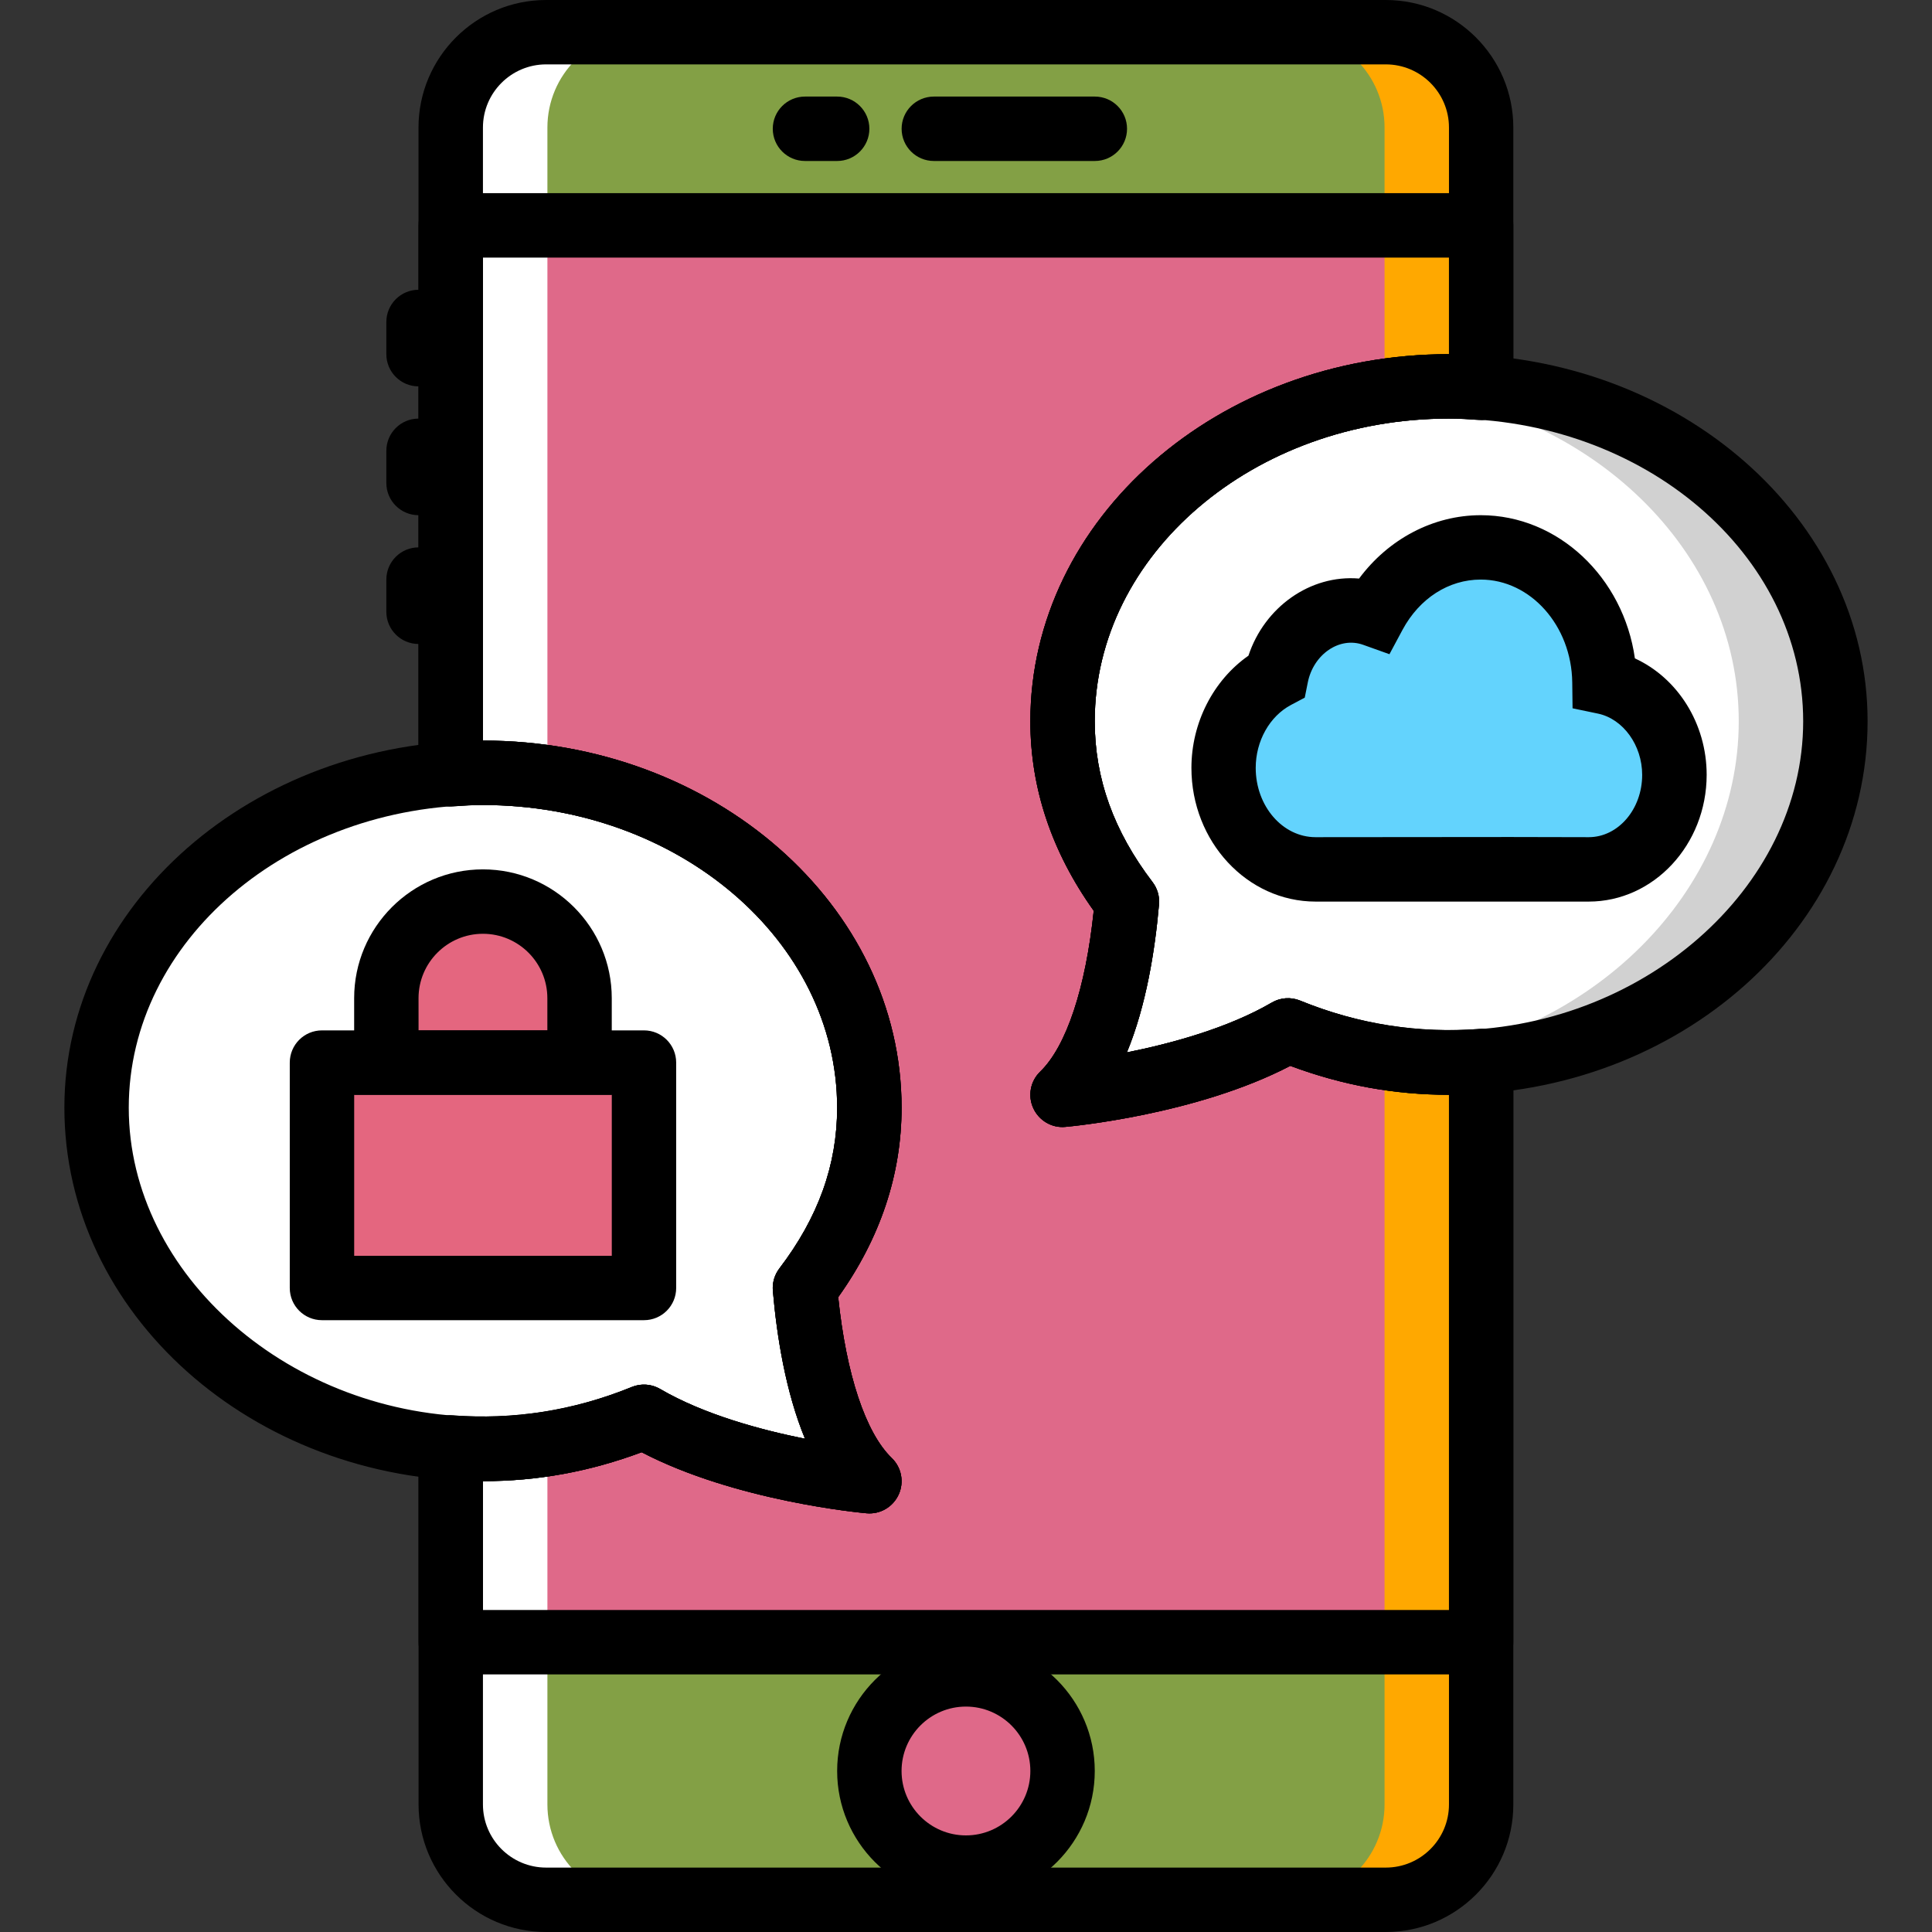 <svg width="68" height="68" viewBox="0 0 68 68" fill="none" xmlns="http://www.w3.org/2000/svg">
<rect x="0" y="0" width="68" height="68" fill="#333333" stroke="none"/>
<path d="M48.777 66.867H19.223C17.37 66.867 15.867 65.364 15.867 63.51V4.489C15.867 2.635 17.37 1.132 19.223 1.132H48.777C50.632 1.132 52.135 2.635 52.135 4.489V63.51C52.134 65.364 50.632 66.867 48.777 66.867Z" fill="#83A045"/>
<path d="M15.867 57.8H52.134V7.932H15.867V57.8Z" fill="#DF6989"/>
<path d="M48.775 1.132H45.375C47.229 1.132 48.732 2.635 48.732 4.489V63.51C48.732 65.364 47.229 66.867 45.375 66.867H48.775C50.629 66.867 52.132 65.364 52.132 63.51V4.489C52.132 2.635 50.629 1.132 48.775 1.132Z" fill="#FFA800"/>
<path d="M19.224 1.132H22.624C20.77 1.132 19.267 2.635 19.267 4.489V63.51C19.267 65.364 20.77 66.867 22.624 66.867H19.224C17.37 66.867 15.867 65.364 15.867 63.51V4.489C15.867 2.635 17.37 1.132 19.224 1.132Z" fill="white"/>
<path d="M16.999 27.199C24.509 27.199 30.599 32.476 30.599 38.986C30.599 41.386 29.752 43.471 28.332 45.333C28.519 47.484 29.072 50.658 30.599 52.133C30.599 52.133 25.824 51.71 22.665 49.866C20.911 50.582 19.066 51 16.999 51C9.488 51 3.398 45.496 3.398 38.986C3.398 32.476 9.488 27.199 16.999 27.199Z" fill="white"/>
<path d="M16.999 27.199C17.576 27.199 18.141 27.24 18.699 27.301C11.992 28.028 6.798 32.977 6.798 38.986C6.798 44.996 11.993 50.138 18.7 50.893C18.147 50.958 17.584 51 16.999 51C9.488 51 3.398 45.496 3.398 38.986C3.398 32.476 9.488 27.199 16.999 27.199Z" fill="white"/>
<path d="M50.999 13.599C43.488 13.599 37.398 18.876 37.398 25.386C37.398 27.785 38.245 29.871 39.665 31.733C39.478 33.884 38.925 37.057 37.398 38.533C37.398 38.533 42.173 38.11 45.332 36.266C47.086 36.981 48.931 37.4 50.999 37.4C58.509 37.4 64.599 31.896 64.599 25.386C64.599 18.876 58.509 13.599 50.999 13.599Z" fill="white"/>
<path d="M50.998 13.599C50.421 13.599 49.856 13.64 49.298 13.701C56.005 14.428 61.198 19.377 61.198 25.386C61.198 31.396 56.004 36.538 49.297 37.293C49.85 37.358 50.413 37.4 50.998 37.4C58.509 37.4 64.598 31.896 64.598 25.386C64.598 18.876 58.509 13.599 50.998 13.599Z" fill="#D1D1D1"/>
<path d="M56.472 24.007C56.44 21.383 54.504 19.266 52.116 19.266C50.519 19.266 49.126 20.217 48.367 21.63C48.105 21.536 47.827 21.484 47.535 21.484C46.252 21.484 45.18 22.478 44.917 23.806C43.826 24.383 43.066 25.61 43.066 27.027C43.066 28.992 44.524 30.599 46.307 30.599H53.011C53.048 30.599 53.085 30.595 53.123 30.594C53.16 30.595 53.196 30.599 53.234 30.599H55.916C57.576 30.599 58.933 29.103 58.933 27.273C58.933 25.653 57.868 24.297 56.472 24.007Z" fill="#63D3FD"/>
<path d="M11.332 45.333H22.666V37.4H11.332V45.333Z" fill="#E4667F"/>
<path d="M20.398 37.4H13.598V35.133C13.598 33.255 15.12 31.733 16.998 31.733C18.876 31.733 20.398 33.255 20.398 35.133V37.4Z" fill="#E4667F"/>
<path d="M37.398 62.333C37.398 64.211 35.876 65.733 33.998 65.733C32.12 65.733 30.598 64.211 30.598 62.333C30.598 60.455 32.12 58.933 33.998 58.933C35.876 58.933 37.398 60.455 37.398 62.333Z" fill="#DF6989"/>
<path d="M55.917 31.733H46.307C43.895 31.733 41.934 29.621 41.934 27.027C41.934 25.435 42.708 23.939 43.941 23.078C44.504 21.372 46.113 20.219 47.835 20.363C48.869 18.97 50.446 18.133 52.118 18.133C54.848 18.133 57.141 20.329 57.543 23.173C59.046 23.862 60.069 25.463 60.069 27.273C60.066 29.732 58.204 31.733 55.917 31.733ZM53.155 29.46L55.917 29.466C56.955 29.466 57.799 28.482 57.799 27.273C57.799 26.228 57.128 25.301 56.24 25.116L55.349 24.93L55.338 24.019C55.314 22.023 53.869 20.399 52.116 20.399C50.988 20.399 49.96 21.06 49.365 22.166L48.904 23.026L47.984 22.697C47.144 22.393 46.224 23.034 46.029 24.025L45.923 24.555L45.445 24.808C44.687 25.208 44.197 26.08 44.197 27.027C44.197 28.372 45.142 29.466 46.304 29.466L53.155 29.46Z" fill="black"/>
<path d="M22.666 46.466H11.332C10.707 46.466 10.199 45.96 10.199 45.333V37.4C10.199 36.773 10.707 36.266 11.332 36.266H22.666C23.291 36.266 23.799 36.773 23.799 37.4V45.333C23.799 45.96 23.292 46.466 22.666 46.466ZM12.466 44.2H21.533V38.533H12.466V44.2Z" fill="black"/>
<path d="M21.532 38.533H12.465V35.133C12.465 32.633 14.498 30.599 16.998 30.599C19.498 30.599 21.532 32.633 21.532 35.133V38.533ZM14.732 36.266H19.265V35.133C19.265 33.883 18.248 32.866 16.998 32.866C15.748 32.866 14.731 33.883 14.731 35.133L14.732 36.266Z" fill="black"/>
<path d="M38.535 5.666H32.868C32.242 5.666 31.734 5.158 31.734 4.532C31.734 3.907 32.242 3.399 32.868 3.399H38.535C39.161 3.399 39.668 3.907 39.668 4.532C39.668 5.158 39.161 5.666 38.535 5.666Z" fill="black"/>
<path d="M29.466 5.666H28.332C27.707 5.666 27.199 5.158 27.199 4.532C27.199 3.907 27.707 3.399 28.332 3.399H29.466C30.091 3.399 30.599 3.907 30.599 4.532C30.599 5.158 30.091 5.666 29.466 5.666Z" fill="black"/>
<path d="M14.731 13.599C14.105 13.599 13.598 13.091 13.598 12.466V11.332C13.598 10.707 14.105 10.199 14.731 10.199C15.357 10.199 15.864 10.707 15.864 11.332V12.466C15.864 13.091 15.357 13.599 14.731 13.599Z" fill="black"/>
<path d="M14.731 18.133C14.105 18.133 13.598 17.625 13.598 16.999V15.866C13.598 15.24 14.105 14.733 14.731 14.733C15.357 14.733 15.864 15.24 15.864 15.866V16.999C15.864 17.625 15.357 18.133 14.731 18.133Z" fill="black"/>
<path d="M14.731 22.666C14.105 22.666 13.598 22.158 13.598 21.533V20.399C13.598 19.774 14.105 19.266 14.731 19.266C15.357 19.266 15.864 19.774 15.864 20.399V21.533C15.864 22.158 15.357 22.666 14.731 22.666Z" fill="black"/>
<path d="M33.998 66.867C31.498 66.867 29.465 64.833 29.465 62.333C29.465 59.833 31.498 57.8 33.998 57.8C36.498 57.8 38.532 59.833 38.532 62.333C38.532 64.833 36.498 66.867 33.998 66.867ZM33.998 60.066C32.748 60.066 31.732 61.083 31.732 62.333C31.732 63.583 32.748 64.6 33.998 64.6C35.248 64.6 36.265 63.583 36.265 62.333C36.265 61.083 35.248 60.066 33.998 60.066Z" fill="black"/>
<path d="M37.399 39.666C36.958 39.666 36.554 39.409 36.369 39.003C36.168 38.567 36.266 38.051 36.611 37.718C37.533 36.827 38.213 34.777 38.496 32.056C37.016 29.982 36.266 27.74 36.266 25.385C36.266 18.26 42.875 12.464 50.999 12.464C59.123 12.464 65.733 18.261 65.733 25.385C65.733 32.634 59.123 38.532 50.999 38.532C49.085 38.532 47.252 38.198 45.414 37.514C42.109 39.237 37.694 39.643 37.499 39.662C37.466 39.665 37.432 39.666 37.399 39.666ZM50.999 14.732C44.126 14.732 38.532 19.512 38.532 25.386C38.532 27.399 39.198 29.251 40.567 31.046C40.738 31.27 40.819 31.55 40.794 31.831C40.655 33.44 40.343 35.397 39.664 37.04C41.207 36.731 43.215 36.19 44.761 35.288C45.065 35.11 45.435 35.084 45.76 35.217C47.493 35.923 49.206 36.266 50.999 36.266C57.757 36.266 63.466 31.284 63.466 25.386C63.466 19.512 57.873 14.732 50.999 14.732Z" fill="black"/>
<path d="M30.599 53.266C30.567 53.266 30.533 53.265 30.499 53.262C30.304 53.244 25.888 52.837 22.583 51.114C20.746 51.799 18.913 52.132 16.999 52.132C8.875 52.132 2.266 46.235 2.266 38.985C2.266 31.861 8.875 26.065 16.999 26.065C25.123 26.065 31.733 31.861 31.733 38.985C31.733 41.34 30.982 43.582 29.502 45.656C29.785 48.376 30.465 50.426 31.387 51.317C31.733 51.65 31.83 52.166 31.631 52.602C31.445 53.009 31.04 53.266 30.599 53.266ZM22.666 48.733C22.864 48.733 23.062 48.785 23.237 48.888C24.783 49.79 26.79 50.33 28.335 50.639C27.656 48.997 27.343 47.04 27.204 45.431C27.18 45.15 27.261 44.87 27.432 44.646C28.801 42.851 29.466 41 29.466 38.987C29.466 33.112 23.873 28.334 16.999 28.334C10.126 28.334 4.532 33.113 4.532 38.987C4.532 44.884 10.242 49.867 16.999 49.867C18.792 49.867 20.506 49.524 22.239 48.818C22.376 48.76 22.521 48.733 22.666 48.733Z" fill="black"/>
<path d="M48.775 68H19.222C16.746 68 14.732 65.986 14.732 63.51V50.947C14.732 50.633 14.863 50.332 15.093 50.118C15.324 49.904 15.63 49.794 15.948 49.818C18.051 49.972 20.162 49.662 22.237 48.817C22.563 48.684 22.931 48.71 23.235 48.888C24.781 49.791 26.788 50.33 28.333 50.639C27.654 48.997 27.341 47.04 27.202 45.432C27.178 45.151 27.259 44.871 27.43 44.646C28.799 42.851 29.464 41 29.464 38.987C29.464 33.112 23.871 28.334 16.997 28.334C16.642 28.334 16.293 28.355 15.945 28.381C15.623 28.402 15.322 28.294 15.092 28.08C14.862 27.866 14.73 27.565 14.73 27.25V4.49C14.731 2.014 16.745 0 19.221 0H48.774C51.251 0 53.264 2.014 53.264 4.49V13.65C53.264 13.965 53.134 14.265 52.903 14.48C52.673 14.694 52.364 14.799 52.05 14.781C51.702 14.756 51.354 14.733 50.998 14.733C44.124 14.733 38.531 19.513 38.531 25.387C38.531 27.4 39.196 29.252 40.565 31.047C40.736 31.271 40.818 31.551 40.793 31.832C40.654 33.441 40.342 35.398 39.663 37.041C41.206 36.732 43.214 36.191 44.76 35.289C45.063 35.111 45.434 35.085 45.758 35.218C47.834 36.064 49.948 36.373 52.048 36.218C52.362 36.191 52.673 36.303 52.903 36.519C53.134 36.733 53.264 37.033 53.264 37.348V63.511C53.266 65.986 51.252 68 48.775 68ZM16.998 52.133V63.51C16.998 64.736 17.996 65.733 19.222 65.733H48.775C50.002 65.733 50.999 64.736 50.999 63.51V38.533C49.085 38.533 47.252 38.2 45.414 37.515C42.109 39.238 37.693 39.645 37.498 39.663C37.026 39.712 36.567 39.442 36.368 39.004C36.168 38.568 36.265 38.052 36.611 37.719C37.532 36.828 38.212 34.778 38.496 32.057C37.015 29.983 36.265 27.741 36.265 25.386C36.265 18.262 42.875 12.466 50.999 12.466V4.489C50.999 3.263 50.001 2.266 48.775 2.266H19.222C17.996 2.266 16.998 3.263 16.998 4.489V26.066C25.122 26.066 31.732 31.862 31.732 38.986C31.732 41.341 30.982 43.583 29.502 45.657C29.785 48.377 30.465 50.427 31.386 51.318C31.732 51.651 31.829 52.167 31.63 52.603C31.431 53.041 30.98 53.307 30.499 53.262C30.304 53.244 25.889 52.837 22.584 51.114C20.745 51.8 18.913 52.133 16.998 52.133Z" fill="black"/>
<path d="M52.132 58.933H15.865C15.239 58.933 14.732 58.427 14.732 57.8V50.948C14.732 50.633 14.863 50.332 15.093 50.118C15.324 49.904 15.63 49.794 15.948 49.818C18.051 49.972 20.162 49.663 22.237 48.817C22.563 48.684 22.931 48.711 23.235 48.889C24.781 49.791 26.788 50.33 28.333 50.639C27.654 48.997 27.341 47.04 27.202 45.432C27.178 45.151 27.259 44.871 27.43 44.646C28.799 42.851 29.464 41 29.464 38.987C29.464 33.112 23.871 28.334 16.997 28.334C16.642 28.334 16.293 28.355 15.945 28.381C15.623 28.402 15.322 28.294 15.092 28.08C14.862 27.866 14.73 27.566 14.73 27.25V7.932C14.73 7.307 15.238 6.799 15.864 6.799H52.131C52.758 6.799 53.264 7.307 53.264 7.932V13.649C53.264 13.964 53.134 14.264 52.903 14.479C52.673 14.693 52.363 14.798 52.049 14.78C51.701 14.755 51.354 14.732 50.998 14.732C44.124 14.732 38.531 19.512 38.531 25.386C38.531 27.399 39.196 29.251 40.565 31.046C40.736 31.27 40.818 31.55 40.793 31.831C40.653 33.44 40.342 35.397 39.663 37.04C41.205 36.731 43.214 36.19 44.76 35.288C45.063 35.11 45.434 35.084 45.758 35.217C47.834 36.063 49.948 36.371 52.048 36.217C52.362 36.19 52.672 36.302 52.903 36.518C53.134 36.732 53.264 37.032 53.264 37.347V57.8C53.266 58.427 52.759 58.933 52.132 58.933ZM16.998 56.666H50.999V38.533C49.085 38.533 47.252 38.2 45.414 37.515C42.109 39.238 37.693 39.645 37.498 39.663C37.026 39.712 36.567 39.442 36.368 39.004C36.168 38.568 36.265 38.052 36.611 37.719C37.532 36.828 38.212 34.778 38.496 32.057C37.015 29.983 36.265 27.741 36.265 25.386C36.265 18.262 42.875 12.466 50.999 12.466V9.066H16.998V26.066C25.122 26.066 31.732 31.862 31.732 38.986C31.732 41.341 30.981 43.583 29.501 45.657C29.785 48.377 30.465 50.427 31.386 51.318C31.732 51.651 31.829 52.167 31.63 52.603C31.43 53.041 30.979 53.307 30.499 53.262C30.304 53.244 25.888 52.837 22.583 51.114C20.746 51.799 18.913 52.132 16.999 52.132V56.666H16.998Z" fill="black"/>
</svg>
